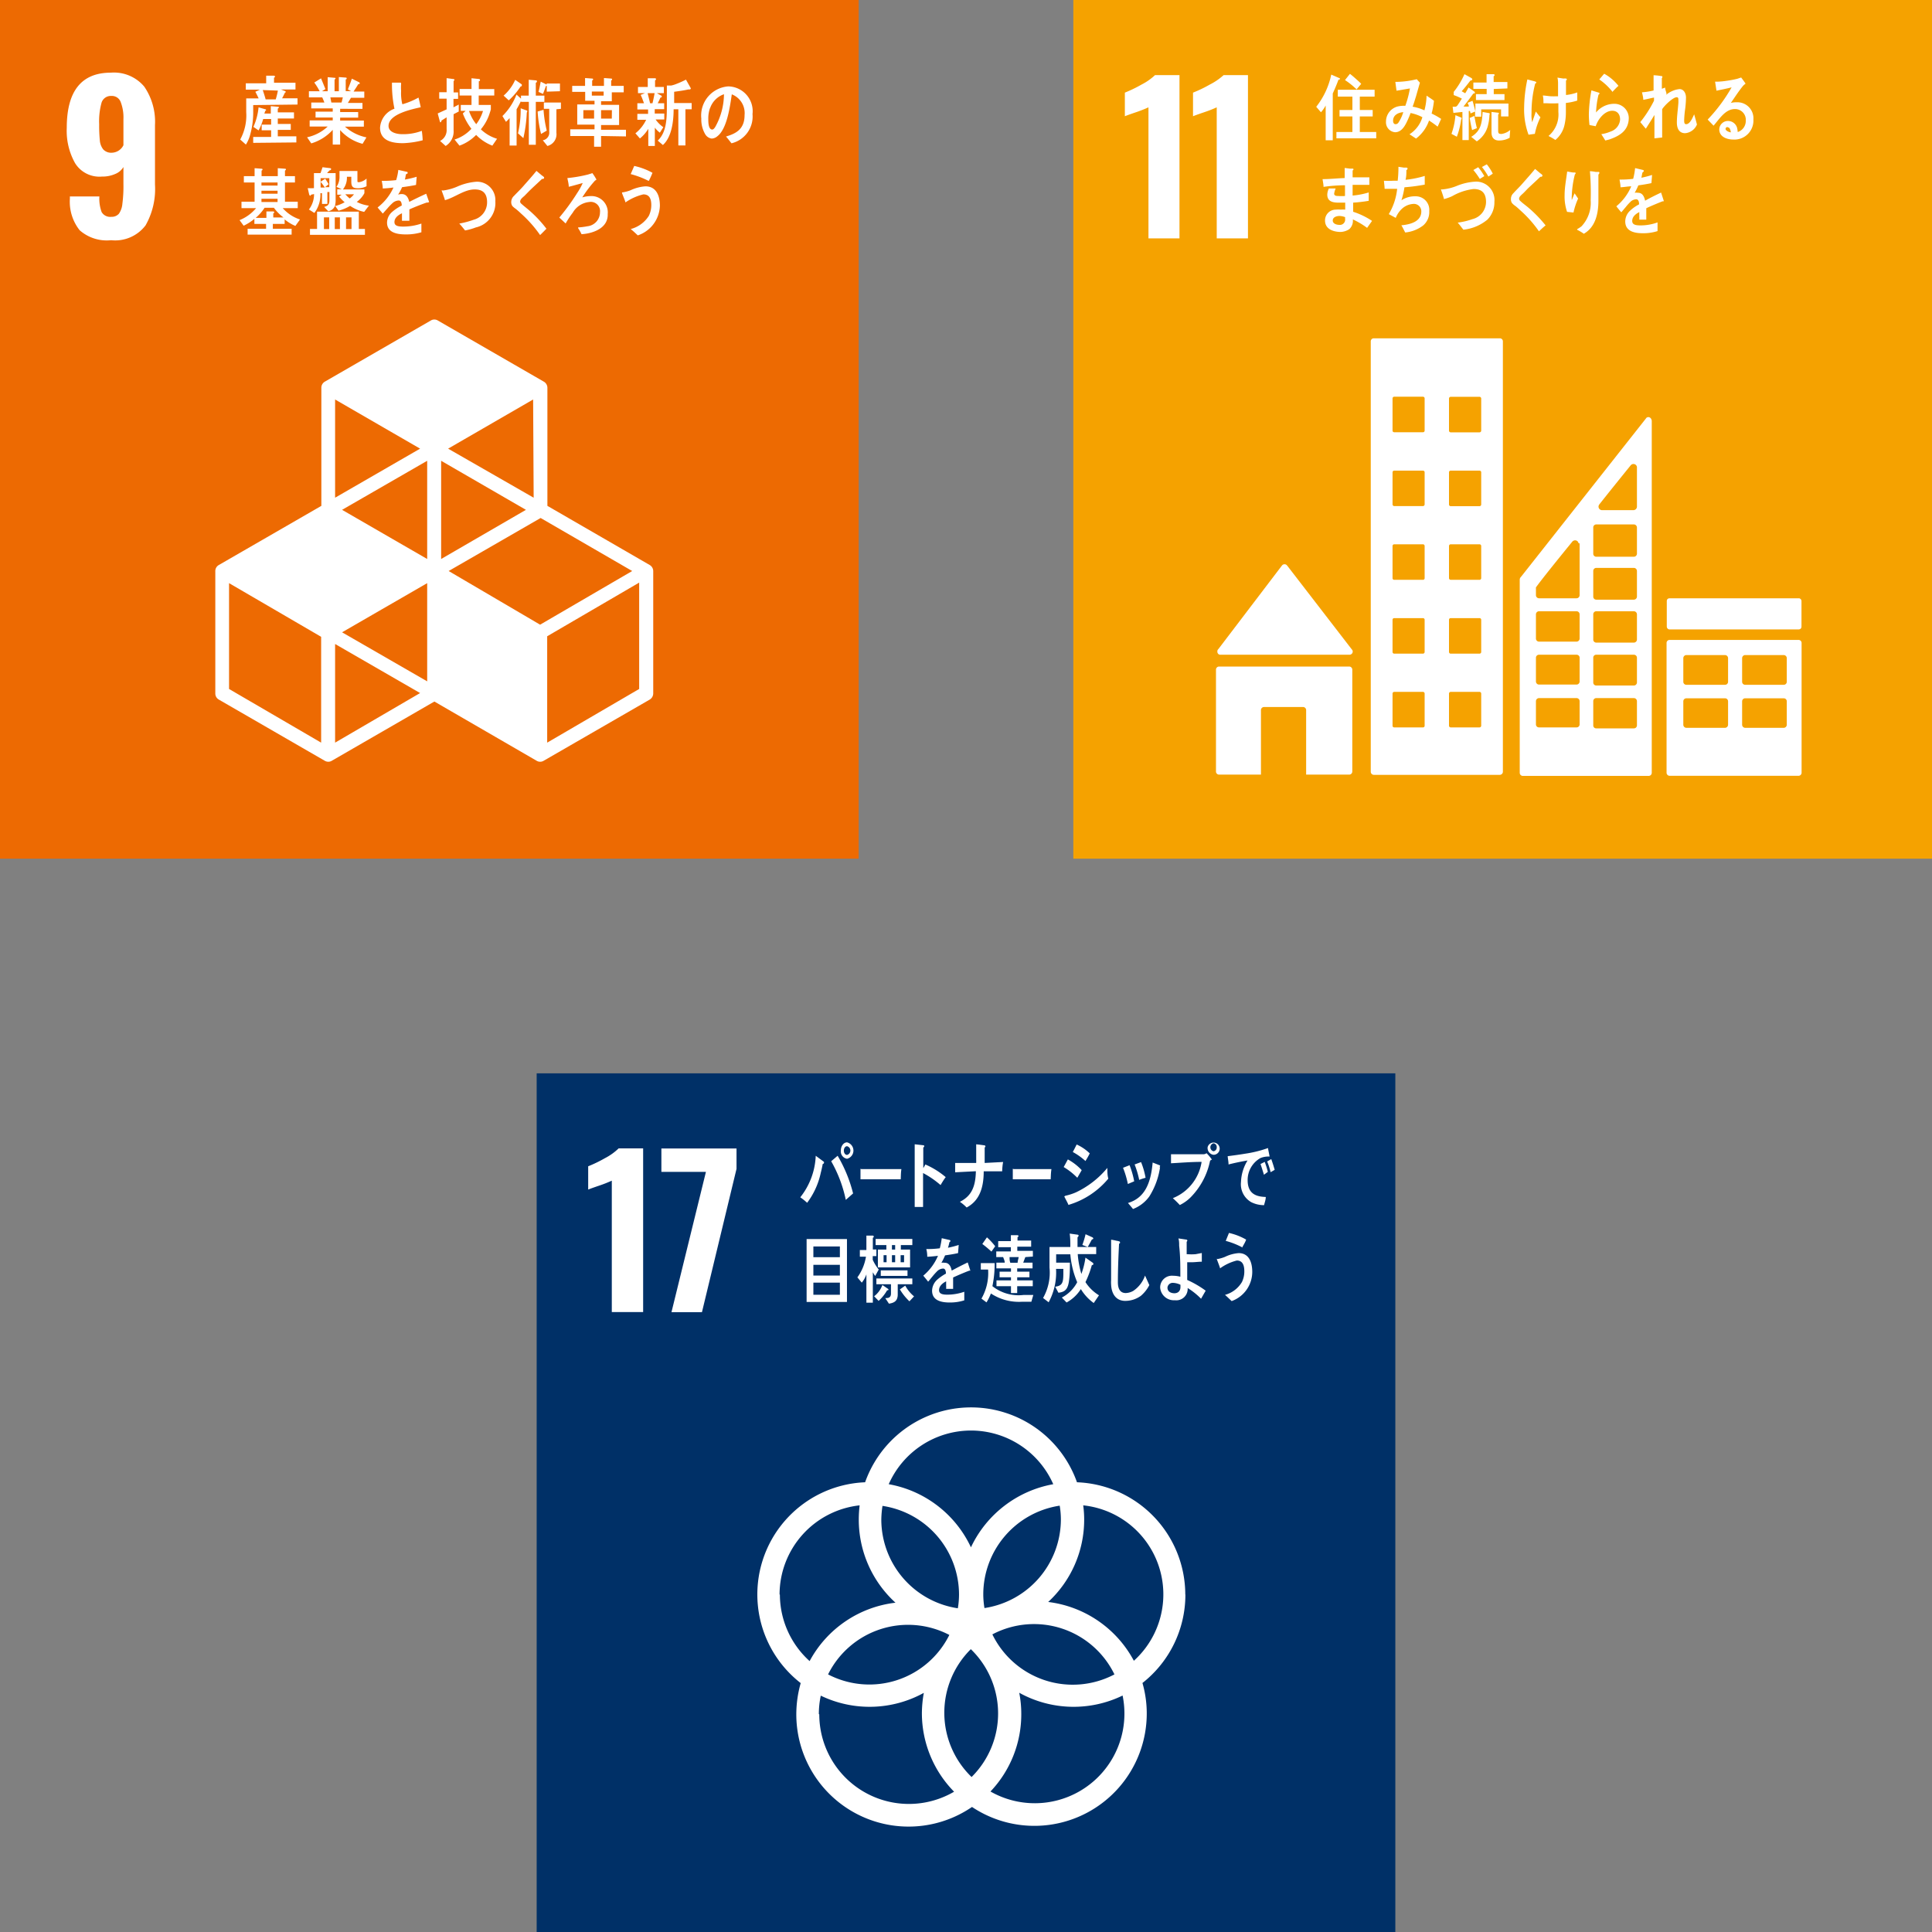 <svg xmlns="http://www.w3.org/2000/svg" viewBox="0 0 180 180"><rect x="0" y="0" width="180" height="180" fill="#808080" stroke="none"/><defs><style>.cls-1{fill:#ed6a02;}.cls-2{fill:#fff;}.cls-3{fill:#f5a200;}.cls-4{fill:#003067;}</style></defs><g id="レイヤー_2" data-name="レイヤー 2"><g id="レイヤー_1-2" data-name="レイヤー 1"><rect class="cls-1" width="80" height="80"/><path class="cls-2" d="M7.42,21.45a4.28,4.28,0,0,1-.91-2.93V18.3H9.26a3.58,3.58,0,0,0,.21,1.46.92.92,0,0,0,.9.44.88.88,0,0,0,.71-.29A1.88,1.88,0,0,0,11.4,19a12.59,12.59,0,0,0,.1-1.87V15.56a1.56,1.56,0,0,1-.77.65,2.93,2.93,0,0,1-1.23.24A2.67,2.67,0,0,1,7,15.21a6.15,6.15,0,0,1-.78-3.3q0-5.14,4.11-5.14a3.68,3.68,0,0,1,3.11,1.3,5.79,5.79,0,0,1,1,3.58V17.2A6.86,6.86,0,0,1,13.56,21a3.56,3.56,0,0,1-3.21,1.38A3.82,3.82,0,0,1,7.42,21.45Zm4.08-7.92V11.1a4,4,0,0,0-.25-1.58.87.87,0,0,0-.88-.58.9.9,0,0,0-.91.63,6.49,6.49,0,0,0-.22,2,14,14,0,0,0,.06,1.5,1.57,1.57,0,0,0,.31.84,1,1,0,0,0,.78.32A1.25,1.25,0,0,0,11.5,13.53Z"/><path class="cls-2" d="M60.53,52.64,51,47.13v-11a.66.66,0,0,0-.33-.57l-9.88-5.7a.63.63,0,0,0-.65,0l-9.88,5.7a.65.65,0,0,0-.32.57v11l-9.55,5.51a.64.64,0,0,0-.33.56V64.61a.65.65,0,0,0,.33.57l9.87,5.7a.66.66,0,0,0,.33.09.62.62,0,0,0,.32-.09l9.56-5.52L50,70.88a.62.62,0,0,0,.32.09.63.63,0,0,0,.33-.09l9.88-5.7a.68.68,0,0,0,.33-.57V53.2A.66.66,0,0,0,60.53,52.64ZM39.8,63.48l-7.93-4.57,7.93-4.58ZM49,47.5,41.1,52.08V42.93ZM39.8,52.08,31.87,47.5l7.93-4.57Zm2,1.12,8.57-4.94L58.9,53.2l-8.58,5Zm7.92-6.83L41.75,41.8l7.92-4.58ZM39.14,41.8l-7.92,4.57V37.22ZM29.92,69.19l-8.58-5V54.33l8.58,5Zm1.3,0V60l7.92,4.57Zm28.33-5-8.57,5V59.28l8.57-5Z"/><path class="cls-2" d="M23.59,9.79c0,.18,0,.35,0,.53a7.73,7.73,0,0,1-.26,2.15,3.33,3.33,0,0,1-.42,1L22.38,13a4.68,4.68,0,0,0,.56-2.55c0-.42,0-.85,0-1.28h1.16c-.1-.21-.2-.42-.31-.62l.43-.2H22.9V7.76h1.9V7.05l.71,0s.11,0,.11.09a.13.13,0,0,1-.09.1v.47h2v.63H26.18l.39.15a.08.08,0,0,1,.05.07s0,.06-.07.07c-.09.18-.17.36-.27.53h1.44v.58Zm0,3.52v-.55h1.67v-.62h-.88v-.53h.88v-.52h-.74a4.91,4.91,0,0,1-.43,1.06l-.48-.33A5.76,5.76,0,0,0,24.09,10l.63.18a.07.07,0,0,1,.07.07.08.08,0,0,1-.09.08c0,.09-.05.17-.07.25h.6V9.89l.71.06S26,10,26,10s-.08.11-.12.12v.35h1.51v.57H25.88v.51h1.21v.55H25.88v.6h1.73v.57Zm.89-4.92c.08.23.21.64.27.87a.22.22,0,0,1-.3,0h1.24a7.54,7.54,0,0,0,.2-.82Z"/><path class="cls-2" d="M33.78,13.4a4.22,4.22,0,0,1-2.09-1.28v1.35H31V12.1a4.41,4.41,0,0,1-2,1.26l-.39-.57a4.05,4.05,0,0,0,1.92-1H28.85v-.57H31v-.27H29.4V10.4H31v-.3H29V9.55h1.22a4.89,4.89,0,0,0-.2-.48H28.78V8.5h1a5.5,5.5,0,0,0-.5-.81l.63-.39c.14.34.28.68.41,1L30,8.5h.53V7.19l.66.06a.06.06,0,0,1,.07.07s-.06.08-.09.1V8.5h.4V7.18l.67.05s.06,0,.06.08-.06.08-.09.09V8.49h.5l-.3-.16c.13-.34.27-.68.37-1l.67.33a.13.13,0,0,1,.07.1c0,.08-.1.08-.14.08-.14.24-.29.46-.44.69h1v.58H32.7l-.29.48h1.36v.55H31.69v.3h1.68v.52H31.69v.27H33.9v.57H32.14a4.32,4.32,0,0,0,2,1Zm-3-4.33.09.48h.95c.05-.16.08-.32.12-.48Z"/><path class="cls-2" d="M37.55,13.34c-.83,0-2.14-.13-2.14-1.44a2,2,0,0,1,1.34-1.77,10.94,10.94,0,0,1-.23-2.43l.53,0,.26,0s.06,0,.06.06,0,.06,0,.08a4.35,4.35,0,0,0,0,.63,4.41,4.41,0,0,0,.11,1.23l.06,0a6.82,6.82,0,0,0,1.45-.61c.08.29.14.6.21.9-.72.17-3,.61-3,1.74,0,.64.85.77,1.25.77a4.87,4.87,0,0,0,1.85-.31,8.46,8.46,0,0,1,.08.88A8.49,8.49,0,0,1,37.55,13.34Z"/><path class="cls-2" d="M42.26,10.64v1.48a1.59,1.59,0,0,1-.74,1.48L41,13.13a1.12,1.12,0,0,0,.61-1.1v-1.1c-.16.11-.33.2-.49.32,0,.05,0,.14-.08.14s0,0-.06-.07l-.2-.75.83-.38v-1h-.69v-.6h.69V7.28l.67.09a.07.07,0,0,1,.06.06.17.17,0,0,1-.08.12V8.61h.42v.6h-.43V10l.49-.26v.65C42.59,10.47,42.43,10.55,42.26,10.64Zm3.61,2.93a4.27,4.27,0,0,1-1.51-1,4.12,4.12,0,0,1-1.55,1L42.35,13a3.62,3.62,0,0,0,1.57-1,5.54,5.54,0,0,1-.8-1.43l.26-.24h-.45V9.78h1V8.9H42.82V8.29h1.11v-1l.7.07s.09,0,.09.1-.07.1-.11.11v.73h1.44V8.9H44.6v.88h1.13v.41a2.43,2.43,0,0,1-.09.3,4.36,4.36,0,0,1-.84,1.56,3.73,3.73,0,0,0,1.51.88ZM43.7,10.34a4,4,0,0,0,.67,1.23A3.86,3.86,0,0,0,45,10.34Z"/><path class="cls-2" d="M49.92,9.49v4h-.65v-4h-.73V9.41c-.13.26-.26.52-.41.77v3.38h-.65V11a3.73,3.73,0,0,1-.34.35l-.33-.54a5.64,5.64,0,0,0,1.31-2l.42.38V8.91h.72V7.43l.67.06s.1,0,.1.09a.15.15,0,0,1-.11.13v1.2h.8v.58ZM48.5,8.06a6.57,6.57,0,0,1-1.1,1.29l-.48-.44A4.2,4.2,0,0,0,48,7.44l.61.42a.13.13,0,0,1,0,.09C48.65,8,48.55,8.07,48.5,8.06Zm.58,2.42a13.12,13.12,0,0,1-.32,2.39l-.5-.45a9.62,9.62,0,0,0,.25-2.33l.61.22a.1.1,0,0,1,0,.07A.12.12,0,0,1,49.08,10.48Zm1.33,2a11.23,11.23,0,0,1-.32-2.09l.55-.16a11.51,11.51,0,0,0,.3,1.94Zm.53-3.94V8s0,0-.07,0c-.09.25-.18.5-.28.75l-.42-.19c.09-.32.14-.63.21-.95l.55.27v-.1h1.24V8.5Zm.9,1.64v2.2A1.12,1.12,0,0,1,51,13.6l-.43-.53a.72.72,0,0,0,.6-.81V10.14h-.5V9.55h1.59v.59Z"/><path class="cls-2" d="M56,12.67v1h-.65v-1H53.13v-.62h2.26v-.44H53.78V9.73h1.61V9.39h-.87V8.56H53.31V8h1.2V7.27l.68.05s.07,0,.07.07-.06.09-.09.11V8h1.1V7.27l.68.05s.08,0,.08.07-.06.09-.09.11V8h1.17v.6H57v.83H56v.34h1.68v1.88H56v.44h2.32v.62Zm-.65-2.41h-1v.79h1Zm.89-1.73h-1.1v.38h1.1Zm.77,1.73H56v.79h1Z"/><path class="cls-2" d="M61,10.17v.41h.89v.55h-.81a2.9,2.9,0,0,0,.72.72l-.32.51a2.09,2.09,0,0,1-.47-.47V13.6h-.61V12a3.42,3.42,0,0,1-.78.9l-.42-.48a3.55,3.55,0,0,0,1-1.26h-.82v-.55h1v-.41h-1V9.62H60c-.1-.27-.19-.53-.31-.78l.4-.16h-.65V8.1h.91V7.29l.68,0a.09.09,0,0,1,.09.08.14.14,0,0,1-.09.12V8.1h.82v.58h-.65l.41.23a.09.09,0,0,1,.05.08c0,.08-.08.1-.13.1-.07.18-.16.35-.25.53h.6v.55Zm-.66-1.49c.06.26.21.84.26,1.1-.11.06-.3-.21-.41-.16h.6c.08-.31.14-.62.2-.94Zm3.52,1.5v3.37h-.66V10.18h-.44c0,1.15-.19,2.61-1,3.33l-.48-.41c.81-.76.85-2,.85-3.21,0-.64,0-1.28,0-1.92l.39,0a2.24,2.24,0,0,0,.39-.11,9.36,9.36,0,0,0,1-.44l.45.8a.1.1,0,0,1-.1.11.15.15,0,0,1-.11,0c-.44.1-.9.16-1.34.22V9.6h1.63v.58Z"/><path class="cls-2" d="M68.15,13.35c-.17-.21-.33-.43-.51-.63.9-.27,1.73-.66,1.73-2a1.87,1.87,0,0,0-1.19-1.93C68,10,67.73,12,66.84,12.69a.86.86,0,0,1-.53.22.83.83,0,0,1-.61-.41,2.72,2.72,0,0,1-.36-1.45,2.72,2.72,0,0,1,2.5-3,2.31,2.31,0,0,1,2.27,2.58A2.56,2.56,0,0,1,68.15,13.35Zm-2-3.28a2.92,2.92,0,0,0-.16,1c0,.29,0,1,.37,1,.11,0,.21-.14.27-.23a6.31,6.31,0,0,0,.82-3.06A2.09,2.09,0,0,0,66.16,10.07Z"/><path class="cls-2" d="M27.52,21.05a3.9,3.9,0,0,1-1-.61v.42H25.42v.45h1.75v.55h-4.1v-.55h1.72v-.45H23.7v-.47a4.59,4.59,0,0,1-1,.64l-.38-.52a3.9,3.9,0,0,0,1.54-1.12H22.5v-.6h1.22V17h-1v-.59h1v-.74l.67.05a.07.07,0,0,1,.07.07.12.12,0,0,1-.09.1v.52h1.51v-.74l.68.05a.07.07,0,0,1,.08.07c0,.05-.06.09-.09.1v.52h.93V17h-.93v1.79h1.19v.6h-1.4a3.66,3.66,0,0,0,1.61,1.06Zm-2-1.69h-.87a4.41,4.41,0,0,1-.83.94h1v-.6l.65,0a.08.08,0,0,1,.08.07.12.12,0,0,1-.09.11v.38h.95A4.24,4.24,0,0,1,25.52,19.36ZM25.86,17h-1.5v.29h1.5Zm0,.77h-1.5v.28h1.5Zm0,.75h-1.5v.3h1.5Z"/><path class="cls-2" d="M33.93,19.74a3.61,3.61,0,0,1-1.31-.56,4.06,4.06,0,0,1-1.08.45l-.33-.46a.81.81,0,0,1-.63.51l-.38-.4c.33-.1.49-.2.49-.63v-.76l-.19,0V19H30V18h-.15a2.84,2.84,0,0,1-.56,1.84l-.51-.32a2.35,2.35,0,0,0,.48-1.44l-.28.06a.12.12,0,0,1-.1.1s0,0-.07-.1l-.14-.61a5.62,5.62,0,0,0,.58,0c0-.46,0-.94,0-1.4h.61c.07-.18.13-.37.19-.55l.73.09a.08.08,0,0,1,.07.08c0,.09-.1.12-.16.13l-.22.25h.8v2.45a2.15,2.15,0,0,1-.07.62,3.2,3.2,0,0,0,.91-.36,3.73,3.73,0,0,1-.52-.53l.24-.17h-.41v-.51h.42l-.49-.22a1.64,1.64,0,0,0,.28-1c0-.15,0-.32,0-.48h1.67c0,.27,0,.54,0,.81s0,.23.19.23a1.38,1.38,0,0,0,.66-.33l0,.71a1.8,1.8,0,0,1-.74.19c-.44,0-.68-.05-.68-.61v-.46h-.41a1.76,1.76,0,0,1-.37,1.18h2V18a2.42,2.42,0,0,1-.71.81,3.3,3.3,0,0,0,1.13.35Zm-5.05,2.14v-.55h.66V19.72h3.89v1.61H34v.55Zm1.8-5.28h-.81v.33l.43-.28c.11.16.21.34.32.51l-.34.28.4,0Zm-.81.34v.53l.39,0A4.78,4.78,0,0,0,29.87,16.94Zm.8,3.31h-.49v1.09h.49Zm1,0h-.48v1.09h.48Zm.5-2.15a3.78,3.78,0,0,0,.41.39,1.85,1.85,0,0,0,.4-.39Zm.58,2.15h-.51v1.09h.51Z"/><path class="cls-2" d="M39.85,18.87a.19.19,0,0,1-.09,0c-.42.14-1.23.46-1.62.64v1.06h-.69v-.7c-.47.22-.7.5-.7.82s.27.42.8.42a5.19,5.19,0,0,0,1.71-.28l0,.81a4.92,4.92,0,0,1-1.48.2c-1.15,0-1.72-.37-1.72-1.1a1.34,1.34,0,0,1,.48-1,4.26,4.26,0,0,1,.89-.59c0-.31-.11-.47-.28-.47a.9.9,0,0,0-.6.26,5.38,5.38,0,0,0-.45.47c-.22.24-.35.4-.44.49-.1-.13-.27-.31-.48-.57a4.93,4.93,0,0,0,1.48-1.86,10.35,10.35,0,0,1-1,.09c0-.26-.06-.5-.09-.71a9.74,9.74,0,0,0,1.34-.07,5.14,5.14,0,0,0,.2-.95l.8.18s.07,0,.07.08,0,.08-.1.11-.08.29-.16.53a10.24,10.24,0,0,0,1.1-.26l-.06.76c-.33.07-.76.14-1.3.21a3.91,3.91,0,0,1-.37.69,1.31,1.31,0,0,1,.34-.05c.36,0,.59.24.7.73.47-.24,1-.5,1.58-.76l.27.77C39.92,18.85,39.9,18.87,39.85,18.87Z"/><path class="cls-2" d="M44.33,21.19a5.42,5.42,0,0,1-1,.28c-.18-.22-.35-.44-.54-.64a8.16,8.16,0,0,0,1.35-.36,1.67,1.67,0,0,0,1.24-1.64c0-.9-.49-1.19-1.17-1.18-.95,0-1.83.75-2.76,1,0-.1-.3-.86-.3-.9s.08,0,.12,0a4.81,4.81,0,0,0,1.41-.4,5.42,5.42,0,0,1,1.72-.42,1.71,1.71,0,0,1,1.75,1.83A2.33,2.33,0,0,1,44.33,21.19Z"/><path class="cls-2" d="M50.32,21.9a11.36,11.36,0,0,0-1.77-2q-.25-.24-.51-.45a1.81,1.81,0,0,1-.3-.25.62.62,0,0,1-.11-.37.78.78,0,0,1,.27-.59c.28-.3.58-.58.85-.89.41-.47.83-.93,1.23-1.43l.51.43a1,1,0,0,1,.2.16.14.14,0,0,1,0,.06c0,.1-.12.11-.19.1-.39.37-.79.73-1.18,1.11l-.48.49a2.5,2.5,0,0,0-.24.22.5.5,0,0,0-.14.28.27.27,0,0,0,.11.21c.25.23.52.43.77.65a11.4,11.4,0,0,1,1.57,1.68C50.72,21.5,50.52,21.71,50.32,21.9Z"/><path class="cls-2" d="M54.18,21.82a4,4,0,0,0-.32-.57s0,0,0-.06,0,0,0,0a6.47,6.47,0,0,0,.87-.11,1.31,1.31,0,0,0,1.17-1.31.86.86,0,0,0-1-.95,2,2,0,0,0-1.54,1c-.24.31-.45.63-.66,1l-.59-.55a20.69,20.69,0,0,0,1.68-2.31,5.71,5.71,0,0,0,.5-.91l-.46.13c-.27.07-.56.16-.84.22,0-.27-.08-.54-.13-.81a12.64,12.64,0,0,0,1.92-.33l.41-.13a5,5,0,0,1,.37.58c0,.07-.07.09-.11.1a11.64,11.64,0,0,0-1.2,1.58,2.8,2.8,0,0,1,.76-.12,1.52,1.52,0,0,1,1.61,1.67C56.67,21.29,55.19,21.76,54.18,21.82Z"/><path class="cls-2" d="M59.42,21.93c-.21-.2-.43-.41-.66-.59a2.84,2.84,0,0,0,1.69-1.23,2.3,2.3,0,0,0,.23-1c0-.62-.2-1-.74-1a4.87,4.87,0,0,0-1.67.75c0-.11-.32-.83-.32-.89s.06-.05.08-.05a3.47,3.47,0,0,0,.73-.2,3.92,3.92,0,0,1,1.37-.36c.94,0,1.35.76,1.35,1.81A3,3,0,0,1,59.42,21.93Zm1-5.08a8.34,8.34,0,0,0-1.66-.63l.33-.76a6.26,6.26,0,0,1,1.7.64A7.45,7.45,0,0,1,60.45,16.85Z"/><rect class="cls-3" x="100" width="80" height="80"/><path class="cls-2" d="M107,10a12.27,12.27,0,0,1-1.2.47c-.53.18-.86.3-1,.36V8.63a12.34,12.34,0,0,0,1.55-.75A5.4,5.4,0,0,0,107.61,7h2.28V22.21H107Z"/><path class="cls-2" d="M113.36,10a11.81,11.81,0,0,1-1.21.47c-.53.18-.86.3-1,.36V8.63a11.74,11.74,0,0,0,1.56-.75A5.85,5.85,0,0,0,114,7h2.27V22.21h-2.91Z"/><path class="cls-2" d="M113.64,61h12.09a.3.3,0,0,0,.3-.3.27.27,0,0,0-.08-.19l0,0-6-7.78-.06-.07a.28.28,0,0,0-.22-.09.32.32,0,0,0-.19.07l0,0-.06.07-5.86,7.7-.09.11a.22.22,0,0,0-.05.16A.29.29,0,0,0,113.64,61Z"/><path class="cls-2" d="M125.69,62.1H113.58a.29.29,0,0,0-.29.29v9.48a.29.29,0,0,0,.29.3h3.9v-6a.29.29,0,0,1,.3-.3h3.62a.29.29,0,0,1,.29.3v6h4a.29.29,0,0,0,.3-.3V62.39A.29.29,0,0,0,125.69,62.1Z"/><path class="cls-2" d="M167.56,59.62h-12a.28.28,0,0,0-.29.28V72a.29.29,0,0,0,.29.28h12a.29.29,0,0,0,.29-.28V59.9a.28.28,0,0,0-.29-.28M161,67.52a.29.29,0,0,1-.29.29h-3.59a.29.29,0,0,1-.29-.29V65.34a.28.28,0,0,1,.29-.28h3.59a.28.28,0,0,1,.29.28Zm0-4a.28.28,0,0,1-.29.28h-3.59a.28.28,0,0,1-.29-.28V61.32a.29.29,0,0,1,.29-.29h3.59a.29.29,0,0,1,.29.29Zm5.47,4a.29.29,0,0,1-.29.29H162.6a.29.29,0,0,1-.29-.29V65.34a.28.28,0,0,1,.29-.28h3.58a.28.28,0,0,1,.29.28Zm0-4a.28.28,0,0,1-.29.28H162.6a.28.28,0,0,1-.29-.28V61.32a.29.29,0,0,1,.29-.29h3.58a.29.29,0,0,1,.29.29Z"/><path class="cls-2" d="M139.69,31.52H128a.28.28,0,0,0-.29.28V71.9a.29.29,0,0,0,.29.29h11.73a.29.29,0,0,0,.29-.29V31.8a.28.28,0,0,0-.29-.28m-7,36.1a.15.15,0,0,1-.15.15h-2.69a.15.15,0,0,1-.15-.15v-3a.16.16,0,0,1,.15-.16h2.69a.16.16,0,0,1,.15.16Zm0-6.88a.16.16,0,0,1-.15.16h-2.69a.16.16,0,0,1-.15-.16v-3a.15.15,0,0,1,.15-.15h2.69a.15.15,0,0,1,.15.15Zm0-6.87a.15.15,0,0,1-.15.15h-2.69a.15.15,0,0,1-.15-.15v-3a.16.16,0,0,1,.15-.16h2.69a.16.16,0,0,1,.15.16Zm0-6.88a.16.16,0,0,1-.15.16h-2.69a.16.16,0,0,1-.15-.16V44a.15.15,0,0,1,.15-.15h2.69a.15.15,0,0,1,.15.15Zm0-6.87a.15.15,0,0,1-.15.15h-2.69a.15.15,0,0,1-.15-.15v-3a.16.16,0,0,1,.15-.16h2.69a.16.16,0,0,1,.15.16ZM138,67.62a.16.16,0,0,1-.16.15h-2.68a.16.16,0,0,1-.16-.15v-3a.16.16,0,0,1,.16-.16h2.68a.16.16,0,0,1,.16.16Zm0-6.88a.16.16,0,0,1-.16.16h-2.68a.16.16,0,0,1-.16-.16v-3a.15.15,0,0,1,.16-.15h2.68a.15.15,0,0,1,.16.15Zm0-6.87a.16.16,0,0,1-.16.15h-2.68a.16.16,0,0,1-.16-.15v-3a.16.16,0,0,1,.16-.16h2.68a.16.16,0,0,1,.16.16ZM138,47a.16.16,0,0,1-.16.16h-2.68A.16.16,0,0,1,135,47V44a.15.15,0,0,1,.16-.15h2.68A.15.15,0,0,1,138,44Zm0-6.87a.16.16,0,0,1-.16.15h-2.68a.16.16,0,0,1-.16-.15v-3a.16.16,0,0,1,.16-.16h2.68a.16.16,0,0,1,.16.16Z"/><rect class="cls-2" x="155.29" y="55.74" width="12.55" height="2.9" rx="0.24"/><path class="cls-2" d="M153.86,39.09a.31.31,0,0,0-.29-.23.32.32,0,0,0-.17.06h0l-.1.13L141.75,53.69l-.06.07a.37.37,0,0,0-.1.23V72a.29.29,0,0,0,.29.29H153.6a.29.29,0,0,0,.29-.29V39.21A.24.24,0,0,0,153.86,39.09ZM149,47l.08-.1c.79-1,2.12-2.65,2.77-3.45l.08-.1a.34.34,0,0,1,.26-.12.33.33,0,0,1,.32.27v3.7a.33.33,0,0,1-.32.33h-2.94a.33.33,0,0,1-.32-.33A.37.37,0,0,1,149,47Zm-1.83,20.49a.28.28,0,0,1-.28.28h-3.5a.28.28,0,0,1-.29-.28V65.33a.29.29,0,0,1,.29-.29h3.5a.29.29,0,0,1,.28.29Zm0-4a.29.29,0,0,1-.28.29h-3.5a.29.29,0,0,1-.29-.29V61.28a.28.28,0,0,1,.29-.28h3.5a.28.28,0,0,1,.28.28Zm0-4a.29.29,0,0,1-.28.29h-3.5a.29.29,0,0,1-.29-.29V57.24a.29.29,0,0,1,.29-.29h3.5a.29.29,0,0,1,.28.29Zm0-8.86v4.82a.29.29,0,0,1-.28.29h-3.5a.29.29,0,0,1-.29-.29v-.61a.43.43,0,0,1,0-.11l0,0,0,0,0,0c.44-.64,2.46-3.13,3.31-4.17l.08-.1a.37.37,0,0,1,.26-.12.33.33,0,0,1,.32.27Zm5.34,16.95a.28.28,0,0,1-.29.28h-3.5a.27.27,0,0,1-.28-.28V65.33a.28.28,0,0,1,.28-.29h3.5a.29.29,0,0,1,.29.29Zm0-4a.29.29,0,0,1-.29.29h-3.5a.28.28,0,0,1-.28-.29V61.28a.27.27,0,0,1,.28-.28h3.5a.28.28,0,0,1,.29.28Zm0-4a.29.29,0,0,1-.29.29h-3.5a.28.28,0,0,1-.28-.29V57.24a.28.28,0,0,1,.28-.29h3.5a.29.29,0,0,1,.29.29Zm0-4a.29.29,0,0,1-.29.29h-3.5a.28.28,0,0,1-.28-.29V53.2a.28.28,0,0,1,.28-.29h3.5a.29.29,0,0,1,.29.29Zm0-4a.29.29,0,0,1-.29.29h-3.5a.28.28,0,0,1-.28-.29V49.15a.28.28,0,0,1,.28-.29h3.5a.29.29,0,0,1,.29.29Z"/><path class="cls-2" d="M124.7,7.43c-.16.44-.34.86-.53,1.28v4.36h-.66V9.83a3.09,3.09,0,0,1-.44.63l-.44-.51a7.24,7.24,0,0,0,1.4-3l.76.33a.09.09,0,0,1,.06.08C124.85,7.39,124.74,7.42,124.7,7.43Zm-.19,5.46V12.3H126V10.85H124.8v-.6H126V9h-1.36V8.36h3.43V9h-1.38v1.25h1.2v.6h-1.2V12.3h1.53v.59Zm1.88-4.56a6.86,6.86,0,0,0-1.08-.87l.46-.58c.2.15.39.32.57.48s.33.29.48.45Z"/><path class="cls-2" d="M133.94,11.8a8.93,8.93,0,0,0-.8-.57,3.55,3.55,0,0,1-1.21,1.68l-.61-.4a2.84,2.84,0,0,0,1.2-1.59,4,4,0,0,0-1.1-.39c-.08.23-.18.46-.28.68-.25.55-.57,1.11-1.17,1.11a.93.93,0,0,1-.84-1,1.45,1.45,0,0,1,1.09-1.4,2.44,2.44,0,0,1,.71-.06,9.65,9.65,0,0,0,.43-1.62l-1.25.21L130,7.63H130a8.52,8.52,0,0,0,2-.25c.09.11.19.22.29.32L131.92,9c-.1.31-.19.63-.31.94a4.25,4.25,0,0,1,1.1.34,5.74,5.74,0,0,0,.2-1.37c.23.16.47.31.69.48a7.81,7.81,0,0,1-.22,1.19,6.52,6.52,0,0,1,.89.5C134.17,11.29,134.06,11.55,133.94,11.8Zm-4.15-.55c0,.17.07.32.23.32a.33.33,0,0,0,.25-.12,3.61,3.61,0,0,0,.47-1C130.33,10.48,129.79,10.68,129.79,11.25Z"/><path class="cls-2" d="M136.13,11.14a7.08,7.08,0,0,1-.4,1.6l-.5-.27a6.74,6.74,0,0,0,.37-1.74l.57.24a.08.08,0,0,1,0,.07A.11.11,0,0,1,136.13,11.14Zm3.72-.29v-.66H138v.68h-.57v-.48l-.42.18-.06-.23-.11,0v2.71h-.59V10.43l-.84.09-.07-.58a1.35,1.35,0,0,0,.28,0,.29.29,0,0,0,.16-.11c.15-.21.28-.43.42-.64a5.63,5.63,0,0,0-.76-.33v-.3a7.31,7.31,0,0,0,1-1.65l.61.34s.12.06.12.14-.1.11-.17.11c-.27.34-.53.69-.82,1l.33.19c.11-.17.21-.36.31-.54l.54.38a.14.14,0,0,1,.05.1c0,.09-.09.08-.14.08-.31.41-.6.83-.92,1.21a2.89,2.89,0,0,0,.5,0c0-.11-.07-.23-.12-.34l.46-.19c.1.32.18.65.27,1V9.65h3.08v1.2Zm-2.7,1.27c-.09-.37-.16-.75-.22-1.13l.43-.19c.07.38.14.76.24,1.14Zm1.62-1.41a4.76,4.76,0,0,1-.18,1.13,2.49,2.49,0,0,1-1,1.33l-.52-.42c.88-.55,1-1.21,1.06-2.32l.61.11a.09.09,0,0,1,0,.17Zm.4-2.42v.48h1v.55h-2.66V8.77h1V8.28h-1.24V7.69h1.23V6.91l.66,0a.09.09,0,0,1,.09.08.12.12,0,0,1-.09.11v.54h1.28v.6Zm1.48,4.55a2.06,2.06,0,0,1-1,.25c-.41,0-.69-.23-.69-.76v-1.9l.6.07s.09,0,.09.07a.13.13,0,0,1-.07.1v1.39c0,.33,0,.42.32.42a1.59,1.59,0,0,0,.8-.37Z"/><path class="cls-2" d="M143,12.47l-.59.08A6.79,6.79,0,0,1,142,10a13.28,13.28,0,0,1,.3-2.6l.53.14a.88.88,0,0,1,.23.07s.07,0,.07.07-.06.09-.1.11a10.52,10.52,0,0,0-.34,2.75,3,3,0,0,0,.06.85l.34-1c.14.19.28.37.43.54A5.94,5.94,0,0,0,143,12.47Zm2.89-2.88c0,.3,0,.6,0,.9a5.17,5.17,0,0,1-.12,1.11,2.51,2.51,0,0,1-.86,1.44,5.89,5.89,0,0,0-.64-.37,2.61,2.61,0,0,0,.92-2.23c0-.27,0-.55,0-.82a9.32,9.32,0,0,1-1.06,0l-.33,0c0-.24,0-.48-.06-.72.25,0,.51.06.76.07s.44,0,.66,0c0-.38,0-.75,0-1.12,0-.2,0-.41-.06-.62l.57.09a.62.62,0,0,1,.23,0,.08.08,0,0,1,.08.08.12.12,0,0,1-.08.1c0,.45,0,.9,0,1.35a4.21,4.21,0,0,0,1.05-.24c0,.25,0,.51,0,.76A5.14,5.14,0,0,1,145.9,9.59Z"/><path class="cls-2" d="M149.92,13l-.36.09c-.06-.11-.37-.59-.37-.59a0,0,0,0,1,0,0,3.52,3.52,0,0,0,.88-.25,1.27,1.27,0,0,0,.87-1.11c0-.52-.28-.82-.73-.82-.68,0-1.31.73-1.54,1.44l-.58-.11a9.2,9.2,0,0,1-.06-1,13.71,13.71,0,0,1,.24-2.23l.68.21a.08.08,0,0,1,.07.08c0,.05-.06.09-.09.11a8.61,8.61,0,0,0-.23,1.66,2.2,2.2,0,0,1,1.71-.81A1.34,1.34,0,0,1,151.75,11C151.73,12.22,150.82,12.69,149.92,13Zm.33-4.42A5.48,5.48,0,0,0,149,7.4c.16-.17.3-.36.46-.53A4.4,4.4,0,0,1,150.79,8C150.6,8.15,150.43,8.35,150.25,8.53Z"/><path class="cls-2" d="M157,12.41c-.53,0-.77-.4-.77-1s.1-1.21.14-1.82a2.62,2.62,0,0,0,0-.28c0-.13,0-.25-.16-.25-.34,0-1.16.79-1.35,1.12,0,.87,0,1.76,0,2.63l-.72.08c0-.72,0-1.45,0-2.18-.26.44-.54.86-.8,1.28-.18-.19-.34-.41-.52-.61a11,11,0,0,0,1.28-2V9.09c-.33.06-.64.15-1,.21,0-.24-.07-.47-.12-.7a6.56,6.56,0,0,0,1.08-.17c0-.48,0-.95,0-1.42a5.59,5.59,0,0,1,.74.08c.05,0,.08,0,.08.1a.09.09,0,0,1-.05.08c0,.33,0,.66,0,1l.31-.11c0,.18.08.36.12.53s-.2.27-.3.42v0a2.3,2.3,0,0,1,1.51-.81c.39,0,.61.37.61.8a9.24,9.24,0,0,1-.07,1,9.77,9.77,0,0,0-.1,1.1v0c0,.15,0,.37.18.37.36,0,.6-.59.75-.92.09.31.18.63.26.95A1.31,1.31,0,0,1,157,12.41Z"/><path class="cls-2" d="M161.46,13c-.49,0-1.28-.21-1.28-.95a.81.81,0,0,1,.85-.78.88.88,0,0,1,.81.64,2.63,2.63,0,0,1,.06.39,1.08,1.08,0,0,0,.75-1.05,1,1,0,0,0-1-1.09c-.89,0-1.4.85-2,1.55l-.55-.57a15.26,15.26,0,0,0,2.23-3c-.47.12-.94.21-1.41.31l-.13-.84H160a6.85,6.85,0,0,0,.78-.07,10.23,10.23,0,0,0,1.08-.2l.36-.12c.14.19.28.37.41.57l-.18.15c-.13.14-.26.32-.38.48-.28.38-.54.78-.81,1.17a1.9,1.9,0,0,1,.54-.06,1.49,1.49,0,0,1,1.56,1.6A1.77,1.77,0,0,1,161.46,13Zm-.5-1.16c-.12,0-.19.05-.19.19s.34.3.49.3C161.23,12.15,161.17,11.87,161,11.87Z"/><path class="cls-2" d="M127.37,21.23a7.52,7.52,0,0,0-1.33-.79,1.06,1.06,0,0,1-.33.91,1.58,1.58,0,0,1-.8.26c-.59,0-1.47-.21-1.46-1.08a1,1,0,0,1,1-1,2.5,2.5,0,0,1,.47,0,2.85,2.85,0,0,1,.41,0c0-.22,0-.44,0-.65h-.59c-.46,0-1.09-.05-1.08-.76a1.33,1.33,0,0,1,.15-.56l.63,0a1.9,1.9,0,0,0-.14.48c0,.22.25.22.38.22a4.42,4.42,0,0,0,.63,0c0-.33,0-.66,0-1a14.66,14.66,0,0,0-2,.15c0-.24-.06-.48-.09-.72.69,0,1.37-.08,2.06-.1,0-.21,0-.42,0-.64v-.3l.49.06.26,0s.07,0,.07.07a.12.12,0,0,1-.08.1c0,.22,0,.42,0,.64.52,0,1,0,1.56,0v.7c-.52,0-1,0-1.56,0,0,.34,0,.67,0,1a7.22,7.22,0,0,0,1.5-.29l0,.78a14.32,14.32,0,0,1-1.45.17c0,.28,0,.57,0,.85a7,7,0,0,1,1.76.85Zm-2.05-1a1.61,1.61,0,0,0-.52-.11c-.21,0-.62.08-.63.41s.39.42.6.42a.49.49,0,0,0,.55-.56Z"/><path class="cls-2" d="M132.6,21a3.26,3.26,0,0,1-1.68.66c-.12-.22-.22-.45-.36-.67.66-.06,1.86-.27,1.86-1.29a.69.69,0,0,0-.77-.7,1.7,1.7,0,0,0-1,.42,2.32,2.32,0,0,0-.61.88l-.65-.35a5.73,5.73,0,0,0,.78-2.36c-.23,0-.45,0-.68,0H129c0-.25-.05-.5-.06-.75a8.11,8.11,0,0,0,.86,0h.42a11.2,11.2,0,0,0,.07-1.3l.53.08a.93.93,0,0,1,.23,0s.09,0,.09.09a.18.18,0,0,1-.11.14c0,.3,0,.6-.08.9a9,9,0,0,0,1.79-.36v.81a17.47,17.47,0,0,1-1.89.25,8.18,8.18,0,0,1-.28,1.21,2.22,2.22,0,0,1,1.28-.37,1.26,1.26,0,0,1,1.31,1.38A1.64,1.64,0,0,1,132.6,21Z"/><path class="cls-2" d="M138.58,20.46a4.17,4.17,0,0,1-2.24.94c-.18-.22-.35-.46-.53-.66a6.4,6.4,0,0,0,1.36-.32,1.66,1.66,0,0,0,1.28-1.6c0-.91-.47-1.21-1.16-1.21a5.24,5.24,0,0,0-2,.67,4.55,4.55,0,0,1-.76.27c0-.1-.28-.88-.28-.9s.07,0,.11,0a4.69,4.69,0,0,0,1.44-.36,5.35,5.35,0,0,1,1.72-.37,1.71,1.71,0,0,1,1.71,1.88A2.28,2.28,0,0,1,138.58,20.46Zm-.71-3.79a7,7,0,0,0-.6-.83l.45-.26a5.3,5.3,0,0,1,.57.83Zm.8-.22a6.93,6.93,0,0,0-.6-.89l.45-.25a4.62,4.62,0,0,1,.56.87Z"/><path class="cls-2" d="M143.38,21.55a11,11,0,0,0-1.72-1.94c-.16-.15-.32-.3-.49-.43a1.41,1.41,0,0,1-.29-.25.59.59,0,0,1-.11-.36A.74.74,0,0,1,141,18c.27-.3.56-.57.82-.87.4-.46.81-.91,1.2-1.39l.49.41a1,1,0,0,1,.19.16.09.09,0,0,1,0,.06c0,.1-.12.11-.19.1-.37.36-.76.71-1.15,1.08-.15.15-.3.32-.46.47s-.16.14-.23.22a.42.42,0,0,0-.14.27.28.28,0,0,0,.1.2c.24.23.51.42.76.63A11.86,11.86,0,0,1,144,21C143.78,21.17,143.58,21.37,143.38,21.55Z"/><path class="cls-2" d="M146.6,19.8l-.6-.06a4.45,4.45,0,0,1-.23-1.55c0-.74.15-1.48.24-2.21l.53.09.21,0a.07.07,0,0,1,.05.07.13.13,0,0,1-.07.1,9.28,9.28,0,0,0-.29,2,2.8,2.8,0,0,0,0,.41s0,.05,0,.05,0-.05,0-.06l.26-.63.33.49A6.31,6.31,0,0,0,146.6,19.8Zm2.32-3.54c0,.81,0,1.63,0,2.44,0,1.29-.32,2.49-1.36,3.08a3.9,3.9,0,0,0-.62-.37,0,0,0,0,1,0,0s0-.05,0-.06a3.42,3.42,0,0,0,.4-.26,3.19,3.19,0,0,0,.86-2.41,24.82,24.82,0,0,0-.07-2.73,3.19,3.19,0,0,1,.54.07,2.93,2.93,0,0,1,.29,0s.05,0,.05.08A.23.23,0,0,1,148.92,16.26Z"/><path class="cls-2" d="M155,18.75a.12.12,0,0,1-.09,0c-.39.15-1.16.47-1.53.65v1.06h-.65a3,3,0,0,0,0-.31v-.39c-.44.22-.66.5-.66.82s.25.42.75.42a4.59,4.59,0,0,0,1.61-.28l0,.81a4.39,4.39,0,0,1-1.39.2c-1.08,0-1.62-.37-1.62-1.1a1.38,1.38,0,0,1,.45-1,3.66,3.66,0,0,1,.84-.59c0-.31-.1-.47-.26-.47a.79.79,0,0,0-.57.26,4.55,4.55,0,0,0-.42.47c-.21.24-.33.4-.41.48-.1-.12-.26-.3-.46-.56a4.88,4.88,0,0,0,1.39-1.86c-.29,0-.62.07-1,.09,0-.26-.06-.5-.09-.72a8.83,8.83,0,0,0,1.27-.07,6.75,6.75,0,0,0,.18-1l.75.18a.09.09,0,0,1,.06.09s0,.07-.08.1-.08.29-.15.53a9.09,9.09,0,0,0,1-.26l-.06.76c-.31.07-.71.14-1.22.21a5.48,5.48,0,0,1-.34.69,1.08,1.08,0,0,1,.31,0c.34,0,.56.24.66.74.44-.25.94-.5,1.49-.76l.25.77S155,18.75,155,18.75Z"/><rect class="cls-4" x="50" y="100" width="80" height="80"/><path class="cls-2" d="M57,110a12.27,12.27,0,0,1-1.2.47c-.53.18-.86.3-1,.36v-2.17a12.34,12.34,0,0,0,1.55-.75,5.4,5.4,0,0,0,1.29-.92h2.28v15.25H57Z"/><path class="cls-2" d="M65.77,109.18H61.62V107h7v1.9l-3.22,13.35H62.56Z"/><path class="cls-2" d="M110.43,148.56a10.48,10.48,0,0,0-10.09-10.46,10.47,10.47,0,0,0-19.74,0,10.46,10.46,0,0,0-6,18.71,10.69,10.69,0,0,0-.41,2.9,10.46,10.46,0,0,0,16.37,8.64,10.47,10.47,0,0,0,16.28-8.71,10.26,10.26,0,0,0-.4-2.84,10.46,10.46,0,0,0,4-8.24m-11.6-7a8.37,8.37,0,0,1-7.12,8.26,7.81,7.81,0,0,1-.11-1.28,8.37,8.37,0,0,1,7.12-8.26,7.81,7.81,0,0,1,.11,1.28m-8.32,24a8.33,8.33,0,0,1-.07-11.91,8.33,8.33,0,0,1,.07,11.91M82.22,140.3a8.37,8.37,0,0,1,7.13,8.26,7.81,7.81,0,0,1-.11,1.28,8.37,8.37,0,0,1-7.13-8.26,9.08,9.08,0,0,1,.11-1.28m6.24,12A8.32,8.32,0,0,1,77.15,156a8.32,8.32,0,0,1,11.31-3.67m4-.06A8.33,8.33,0,0,1,103.83,156a8.33,8.33,0,0,1-11.37-3.72m-2-19a8.38,8.38,0,0,1,7.67,5,10.54,10.54,0,0,0-7.67,5.88,10.48,10.48,0,0,0-7.66-5.88,8.38,8.38,0,0,1,7.66-5M72.63,148.56a8.37,8.37,0,0,1,7.46-8.31,11.59,11.59,0,0,0-.08,1.33,10.47,10.47,0,0,0,3.42,7.74,10.46,10.46,0,0,0-8,5.44,8.37,8.37,0,0,1-2.77-6.2m3.63,11.15a8.26,8.26,0,0,1,.18-1.73,10.47,10.47,0,0,0,9.6-.26,11.06,11.06,0,0,0-.18,1.92,10.45,10.45,0,0,0,3,7.29,8.35,8.35,0,0,1-12.56-7.22m28.43-.07a8.35,8.35,0,0,1-12.48,7.27,10.43,10.43,0,0,0,2.87-7.2,10.2,10.2,0,0,0-.19-2,10.45,10.45,0,0,0,9.63.26,8.37,8.37,0,0,1,.17,1.67m-7.1-10.39a10.43,10.43,0,0,0,3.35-7.67,9.69,9.69,0,0,0-.09-1.33,8.34,8.34,0,0,1,4.72,14.48,10.49,10.49,0,0,0-8-5.48"/><path class="cls-2" d="M76.65,108.45c-.05.29-.12.58-.19.86a7.09,7.09,0,0,1-1.26,2.75,6,6,0,0,0-.64-.51A6.63,6.63,0,0,0,76,107.68l.77.57s0,0,0,.08S76.69,108.43,76.65,108.45Zm2.15,3.34a12.26,12.26,0,0,0-1.36-3.6l.6-.51a13.16,13.16,0,0,1,1.44,3.51Zm.12-3.83a.69.69,0,0,1-.58-.76c0-.43.26-.77.58-.77a.79.79,0,0,1,0,1.53Zm0-1.17c-.17,0-.3.18-.3.41s.13.4.3.4a.42.42,0,0,0,0-.81Z"/><path class="cls-2" d="M83.92,109.87c-.32,0-.57,0-.83,0s-2.21,0-2.92,0c0-.28,0-.64,0-.85s0-.11.07-.1l.32,0c.35,0,.86,0,1.26,0,.81,0,1.25,0,2.16,0C83.93,109.23,83.93,109.59,83.92,109.87Z"/><path class="cls-2" d="M87.63,110.41A8.51,8.51,0,0,0,86,109.29c0,.11,0,.23,0,.33v1.58c0,.41,0,.84,0,1.25h-.78c0-.9,0-1.8,0-2.7s0-2.1,0-3.14l.81.09a.08.08,0,0,1,.08.08.15.15,0,0,1-.09.13c0,.64,0,1.28,0,1.92a2.27,2.27,0,0,0,.19-.34,7.6,7.6,0,0,1,1.9,1.18C87.92,109.92,87.78,110.16,87.63,110.41Z"/><path class="cls-2" d="M93.37,109.13H91.65c0,1.54-.4,2.74-1.59,3.37a3.93,3.93,0,0,0-.63-.53c1.09-.54,1.46-1.42,1.49-2.85l-1.93.1c0-.29,0-.58,0-.87l1.07,0h.89a2.91,2.91,0,0,0,0-.3c0-.48,0-1,0-1.44l.78.1a.1.1,0,0,1,.08.09.14.14,0,0,1-.07.11v1.44l1.72-.09C93.4,108.55,93.38,108.84,93.37,109.13Z"/><path class="cls-2" d="M97.89,109.87c-.32,0-.57,0-.82,0s-2,0-2.71,0c0-.28,0-.64,0-.85s0-.11.08-.1l.32,0c.34,0,1.22,0,1.61,0,.81,0,.68,0,1.59,0C97.91,109.23,97.9,109.59,97.89,109.87Z"/><path class="cls-2" d="M100.37,109.73a6.39,6.39,0,0,0-1.27-1c.14-.24.26-.48.39-.71a5.09,5.09,0,0,1,1.29,1Zm-.83,2.53c0-.08-.38-.75-.38-.79s.06,0,.08-.06a5.25,5.25,0,0,0,1-.32,8.55,8.55,0,0,0,2.93-2.28c0,.35,0,.7.09,1A7.64,7.64,0,0,1,99.54,112.26Zm1.59-4.09a5.92,5.92,0,0,0-1.18-.84c.12-.22.24-.46.36-.7a4.26,4.26,0,0,1,1.22.83C101.41,107.7,101.27,107.94,101.13,108.17Z"/><path class="cls-2" d="M105.08,110.31a8.49,8.49,0,0,0-.45-1.51l.61-.24a8.11,8.11,0,0,1,.43,1.5Zm3-1.56a7,7,0,0,1-1,2.72,3.35,3.35,0,0,1-1.52,1.17c-.15-.19-.31-.37-.47-.56,1.57-.47,2.13-1.84,2.3-3.77l.69.27s0,0,0,.06A.14.14,0,0,1,108,108.75Zm-1.94,1.19a8.67,8.67,0,0,0-.43-1.45l.6-.22a7.2,7.2,0,0,1,.42,1.46A5.89,5.89,0,0,0,106.1,109.94Z"/><path class="cls-2" d="M112.74,108.14a6.76,6.76,0,0,1-1.82,3.42,3.77,3.77,0,0,1-1,.71c-.21-.23-.43-.44-.65-.64a4.33,4.33,0,0,0,2.68-3.38c-1,0-1.9.08-2.85.13q0-.42,0-.84l.76,0,1.5,0c.26,0,.51,0,.77,0a.48.48,0,0,0,.28-.1,4.25,4.25,0,0,1,.5.59C112.84,108.07,112.77,108.11,112.74,108.14Zm.32-.55a.64.64,0,0,1-.55-.7.57.57,0,1,1,.55.7Zm0-1.07a.38.38,0,0,0,0,.74.35.35,0,0,0,.3-.37A.34.34,0,0,0,113.06,106.52Z"/><path class="cls-2" d="M118.22,107.75l-.07,0a2,2,0,0,0-.71.14,2.34,2.34,0,0,0-1.2,2.06c0,1.35.89,1.54,1.69,1.57,0,.25-.1.51-.16.76h-.11a2.63,2.63,0,0,1-1.09-.28,1.92,1.92,0,0,1-.95-1.88,4.1,4.1,0,0,1,.61-2c-.6.1-1.18.22-1.77.37,0-.26-.06-.51-.08-.77.54-.07,1.07-.14,1.61-.23a11.07,11.07,0,0,0,2.15-.53c0,.11.14.7.14.78A.05.05,0,0,1,118.22,107.75Zm-.46,1.7c-.1-.32-.2-.65-.32-1l.39-.2a7.17,7.17,0,0,1,.29.93Zm.62-.24a6.48,6.48,0,0,0-.32-1l.38-.22c.12.33.22.65.32,1Z"/><path class="cls-2" d="M75.15,121.3v-5.86h3.76v5.86Zm3.1-5.17H75.78v1h2.47Zm0,1.71H75.78v1h2.47Zm0,1.66H75.78v1.13h2.47Z"/><path class="cls-2" d="M81.54,118.88a2.56,2.56,0,0,1-.22-.35v2.84h-.6v-2.64a2.51,2.51,0,0,1-.43.77l-.41-.49a4.5,4.5,0,0,0,.8-1.93h-.57v-.62h.61v-1.34l.6,0a.1.1,0,0,1,.09.09.13.13,0,0,1-.09.11v1.09h.33v.62h-.34v.34a4.2,4.2,0,0,0,.56.91Zm1.12,1.32a4.13,4.13,0,0,1-.8,1l-.42-.43a2.31,2.31,0,0,0,.77-1.05l.54.37s0,0,0,0A.07.07,0,0,1,82.66,120.2ZM83.93,116v.42h.86v1.66h-3v-1.66h.79V116h-1v-.57H85V116Zm-.29,3.65v.95c0,.65-.38.79-.82.86l-.34-.52c.23,0,.53,0,.53-.43v-.86H81.65v-.54H85v.54Zm-1.58-.78v-.51h2.49v.51Zm.54-1.93h-.28v.66h.28Zm.8-.94h-.3v.42h.3Zm0,.94h-.3v.66h.3Zm1.33,4.3a5.16,5.16,0,0,1-.89-1.11l.5-.35a3.4,3.4,0,0,0,.82,1Zm-.5-4.3h-.32v.66h.32Z"/><path class="cls-2" d="M90.4,118.38l-.08,0c-.39.14-1.16.47-1.52.64v1.06h-.65a2.91,2.91,0,0,0,0-.31v-.39c-.44.22-.66.51-.66.82s.25.42.75.42a4.8,4.8,0,0,0,1.6-.27l0,.8a4.33,4.33,0,0,1-1.38.2c-1.08,0-1.62-.37-1.62-1.1a1.42,1.42,0,0,1,.45-1,4.4,4.4,0,0,1,.84-.59c0-.31-.1-.47-.26-.47a.83.83,0,0,0-.57.26,5.94,5.94,0,0,0-.42.47c-.2.24-.33.41-.41.49-.09-.13-.25-.31-.45-.56A4.93,4.93,0,0,0,87.39,117q-.44.06-1,.09,0-.4-.09-.72a8.68,8.68,0,0,0,1.26-.07,6.85,6.85,0,0,0,.18-.94l.74.17a.09.09,0,0,1,.07.09s0,.07-.09.1a4.82,4.82,0,0,1-.14.53,9,9,0,0,0,1-.26l-.06.76c-.3.07-.71.14-1.21.21a5.48,5.48,0,0,1-.34.69,1.08,1.08,0,0,1,.31,0c.34,0,.55.24.65.73.44-.24.94-.5,1.49-.76l.25.77C90.47,118.36,90.45,118.38,90.4,118.38Z"/><path class="cls-2" d="M96.09,121.28l-.85,0a4.73,4.73,0,0,1-2.92-.77,4.58,4.58,0,0,1-.41.83l-.47-.35a4.8,4.8,0,0,0,.62-2.71h-.68v-.6h1.29a10.18,10.18,0,0,1-.21,2.15,3.92,3.92,0,0,0,2.89.82c.3,0,.61,0,.92,0Zm-3.72-4.67a9.4,9.4,0,0,0-.85-.71l.43-.62a6.1,6.1,0,0,1,.77.83Zm3.16.51c-.07.17-.13.34-.2.52h.87v.53H94.77v.31h1.14V119H94.77v.29h1.45v.54H94.77v.64h-.58v-.64H92.84v-.54h1.35V119H93.13v-.52h1.06v-.31H92.83v-.53h.78c0-.18-.09-.35-.15-.52h-.64v-.53h1.36v-.39H93v-.57h1.18v-.55l.6,0s.11,0,.11.08-.06.08-.09.1v.32h1.27v.57H94.78v.39h1.45v.53Zm-1.47,0c0,.18,0,.35.07.53h.68c0-.18.07-.35.1-.53Z"/><path class="cls-2" d="M101.9,121.4a4.42,4.42,0,0,1-1.2-1.3,3.6,3.6,0,0,1-1.33,1.25l-.44-.46a3.4,3.4,0,0,0,1.43-1.43,8.34,8.34,0,0,1-.64-2.6H98.4v0c0,.26,0,.52,0,.78h1.28c0,.53,0,1.07-.07,1.59-.1.86-.35,1.14-1,1.21l-.3-.56c.66-.09.75-.37.76-1.17v-.49h-.68a5.81,5.81,0,0,1-.69,3.11l-.52-.4a4.78,4.78,0,0,0,.6-2.83c0-.64,0-1.28,0-1.92h1.94c0-.41,0-.84-.06-1.25l.72.1s.11,0,.11.09a.19.19,0,0,1-.1.15c0,.17,0,.33,0,.5s0,.28,0,.41h1.74v.66h-1.72a8.64,8.64,0,0,0,.34,1.85,7.35,7.35,0,0,0,.38-1.52l.67.47a.16.16,0,0,1,.07.13c0,.07-.11.1-.15.11a8.92,8.92,0,0,1-.59,1.57,3.88,3.88,0,0,0,1.26,1.23Zm-.17-5.92c-.13.23-.25.47-.39.7l-.5-.19a8.21,8.21,0,0,0,.3-1l.64.29a.14.14,0,0,1,.08.12C101.86,115.44,101.78,115.47,101.73,115.48Z"/><path class="cls-2" d="M106.29,120.73a2.47,2.47,0,0,1-1.46.47c-.78,0-1.27-.56-1.31-1.53a2.54,2.54,0,0,1,0-.39c0-.37,0-.75,0-1.12,0-.89,0-1.78,0-2.66a4.59,4.59,0,0,1,.51.1.87.87,0,0,1,.22.05s.1,0,.1.11-.05.09-.09.11c-.06,1.2-.11,2.4-.11,3.6,0,.61.22,1,.73,1a1.52,1.52,0,0,0,.7-.2,2.83,2.83,0,0,0,1.1-1.43l.4.89A3.26,3.26,0,0,1,106.29,120.73Z"/><path class="cls-2" d="M111.9,121a6.67,6.67,0,0,0-1.25-1,1.06,1.06,0,0,1-1.19,1.14,1.28,1.28,0,0,1-1.37-1.17,1.09,1.09,0,0,1,1.2-1.11,2.59,2.59,0,0,1,.68.09c0-1,0-1.93-.11-2.88,0-.23,0-.47-.07-.69l.73.11s.1,0,.1.1a.17.17,0,0,1-.06.1v.26c0,.3,0,.6,0,.9h.07a4.9,4.9,0,0,0,.76,0l.58-.11c0,.27,0,.54,0,.81-.31,0-.62.05-.93.05h-.43c0,.54,0,1.09,0,1.65a9.27,9.27,0,0,1,1.72,1Zm-1.92-1.3a1.7,1.7,0,0,0-.72-.18.49.49,0,0,0-.49.44c0,.42.38.53.65.53s.56-.15.56-.59Z"/><path class="cls-2" d="M114.75,121.22c-.2-.19-.41-.4-.62-.58a2.63,2.63,0,0,0,1.58-1.2,2.25,2.25,0,0,0,.22-1c0-.61-.19-1-.7-1a4.51,4.51,0,0,0-1.56.73c0-.1-.3-.81-.3-.87s0,0,.08,0a3.72,3.72,0,0,0,.68-.2,3.45,3.45,0,0,1,1.28-.35c.88,0,1.26.74,1.26,1.76A2.9,2.9,0,0,1,114.75,121.22Zm1-5a7.35,7.35,0,0,0-1.55-.61l.3-.74a5.71,5.71,0,0,1,1.6.62C116,115.79,115.84,116,115.71,116.27Z"/></g></g></svg>